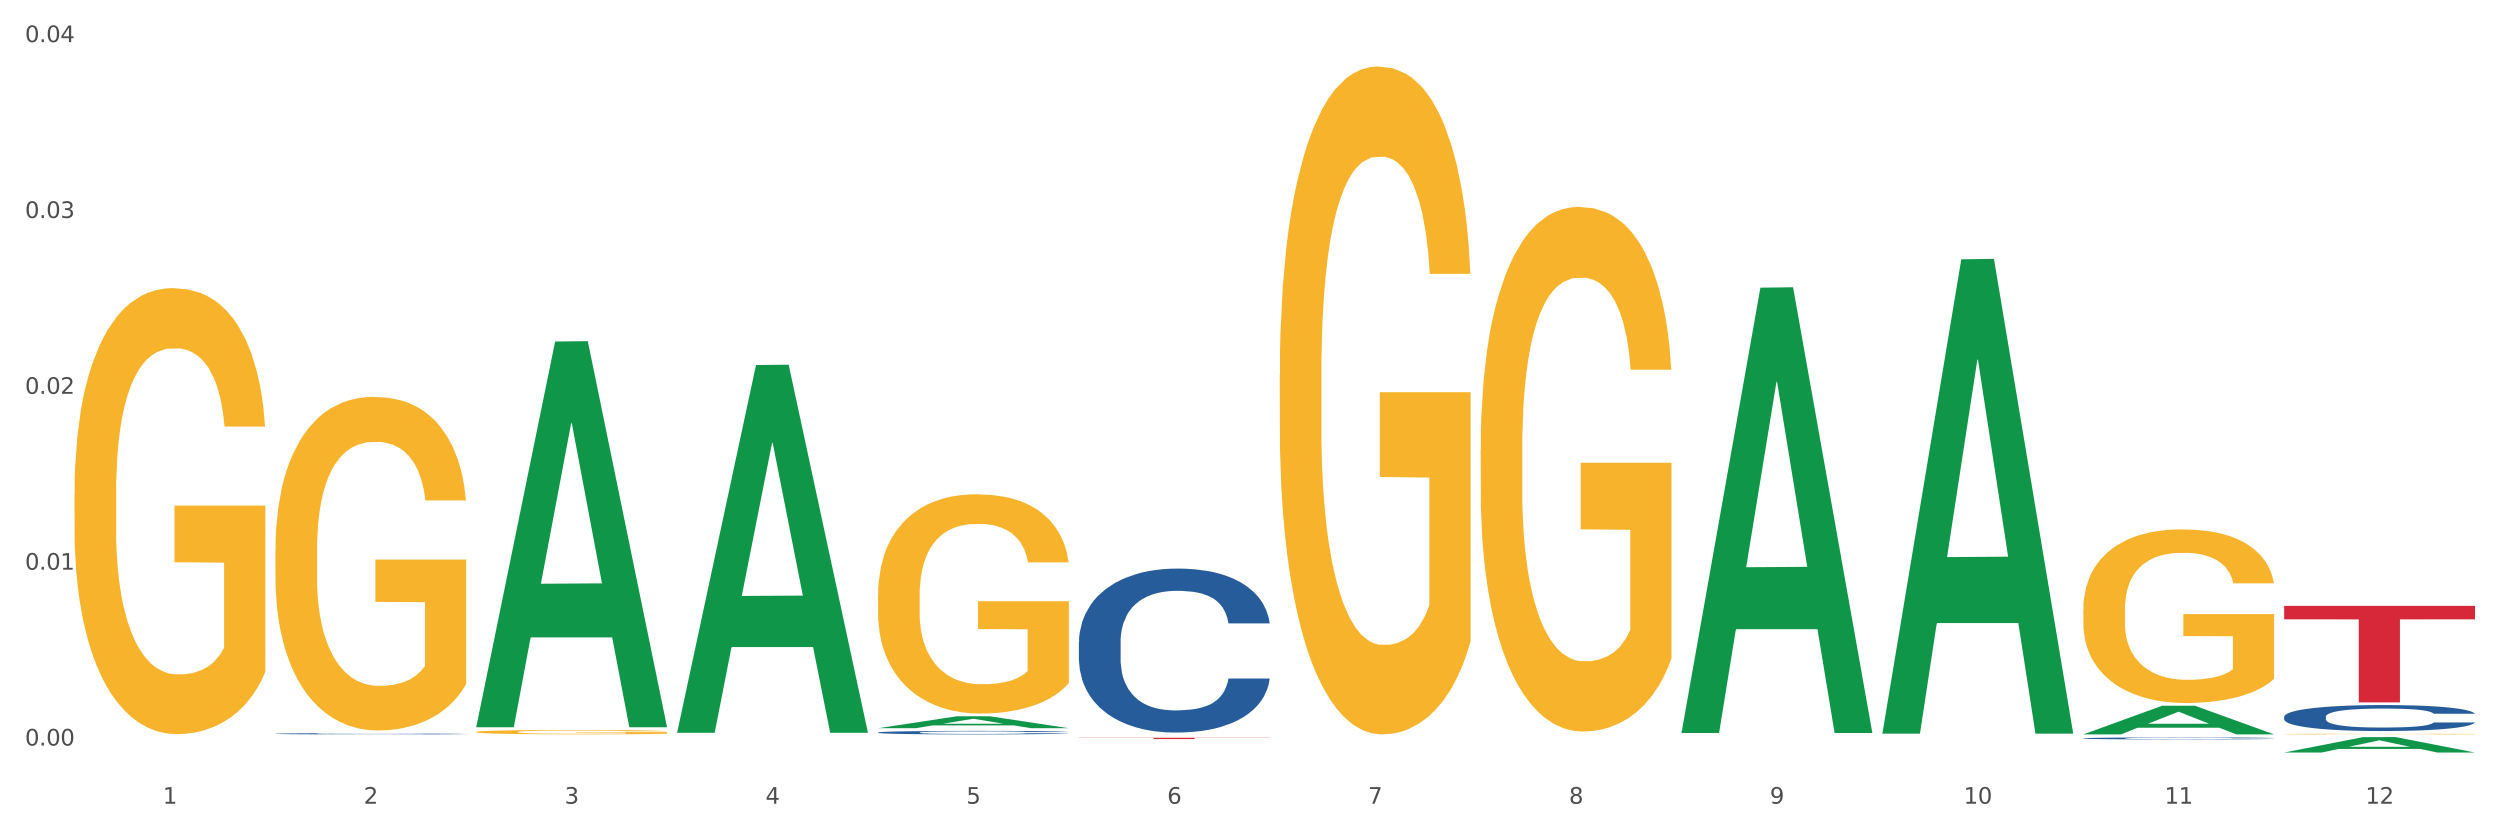 <?xml version="1.0" encoding="utf-8" standalone="no"?>
<!DOCTYPE svg PUBLIC "-//W3C//DTD SVG 1.1//EN"
  "http://www.w3.org/Graphics/SVG/1.1/DTD/svg11.dtd">
<svg xmlns:xlink="http://www.w3.org/1999/xlink" width="1080pt" height="360pt" viewBox="0 0 1080 360" xmlns="http://www.w3.org/2000/svg" version="1.1">
 <rect x="0" y="0" width="1080" height="360" fill="#333333" stroke="none"/>
 <defs>
  <style type="text/css">*{stroke-linejoin: round; stroke-linecap: butt}</style>
 </defs>
 <g id="figure_1">
  <g id="patch_1">
   <path d="M 0 360 
L 1080 360 
L 1080 0 
L 0 0 
z
" style="fill: #ffffff; stroke: #ffffff; stroke-linejoin: miter"/>
  </g>
  <g id="axes_1">
   <g id="matplotlib.axis_1">
    <g id="xtick_1">
     <g id="text_1">
      <!-- 1 -->
      <g style="fill: #4d4d4d" transform="translate(70.342 347.204) scale(0.096 -0.096)">
       <defs>
        <path id="DejaVuSans-31" d="M 794 531 
L 1825 531 
L 1825 4091 
L 703 3866 
L 703 4441 
L 1819 4666 
L 2450 4666 
L 2450 531 
L 3481 531 
L 3481 0 
L 794 0 
L 794 531 
z
" transform="scale(0.016)"/>
       </defs>
       <use xlink:href="#DejaVuSans-31"/>
      </g>
     </g>
    </g>
    <g id="xtick_2">
     <g id="text_2">
      <!-- 2 -->
      <g style="fill: #4d4d4d" transform="translate(157.122 347.204) scale(0.096 -0.096)">
       <defs>
        <path id="DejaVuSans-32" d="M 1228 531 
L 3431 531 
L 3431 0 
L 469 0 
L 469 531 
Q 828 903 1448 1529 
Q 2069 2156 2228 2338 
Q 2531 2678 2651 2914 
Q 2772 3150 2772 3378 
Q 2772 3750 2511 3984 
Q 2250 4219 1831 4219 
Q 1534 4219 1204 4116 
Q 875 4013 500 3803 
L 500 4441 
Q 881 4594 1212 4672 
Q 1544 4750 1819 4750 
Q 2544 4750 2975 4387 
Q 3406 4025 3406 3419 
Q 3406 3131 3298 2873 
Q 3191 2616 2906 2266 
Q 2828 2175 2409 1742 
Q 1991 1309 1228 531 
z
" transform="scale(0.016)"/>
       </defs>
       <use xlink:href="#DejaVuSans-32"/>
      </g>
     </g>
    </g>
    <g id="xtick_3">
     <g id="text_3">
      <!-- 3 -->
      <g style="fill: #4d4d4d" transform="translate(243.902 347.204) scale(0.096 -0.096)">
       <defs>
        <path id="DejaVuSans-33" d="M 2597 2516 
Q 3050 2419 3304 2112 
Q 3559 1806 3559 1356 
Q 3559 666 3084 287 
Q 2609 -91 1734 -91 
Q 1441 -91 1130 -33 
Q 819 25 488 141 
L 488 750 
Q 750 597 1062 519 
Q 1375 441 1716 441 
Q 2309 441 2620 675 
Q 2931 909 2931 1356 
Q 2931 1769 2642 2001 
Q 2353 2234 1838 2234 
L 1294 2234 
L 1294 2753 
L 1863 2753 
Q 2328 2753 2575 2939 
Q 2822 3125 2822 3475 
Q 2822 3834 2567 4026 
Q 2313 4219 1838 4219 
Q 1578 4219 1281 4162 
Q 984 4106 628 3988 
L 628 4550 
Q 988 4650 1302 4700 
Q 1616 4750 1894 4750 
Q 2613 4750 3031 4423 
Q 3450 4097 3450 3541 
Q 3450 3153 3228 2886 
Q 3006 2619 2597 2516 
z
" transform="scale(0.016)"/>
       </defs>
       <use xlink:href="#DejaVuSans-33"/>
      </g>
     </g>
    </g>
    <g id="xtick_4">
     <g id="text_4">
      <!-- 4 -->
      <g style="fill: #4d4d4d" transform="translate(330.683 347.204) scale(0.096 -0.096)">
       <defs>
        <path id="DejaVuSans-34" d="M 2419 4116 
L 825 1625 
L 2419 1625 
L 2419 4116 
z
M 2253 4666 
L 3047 4666 
L 3047 1625 
L 3713 1625 
L 3713 1100 
L 3047 1100 
L 3047 0 
L 2419 0 
L 2419 1100 
L 313 1100 
L 313 1709 
L 2253 4666 
z
" transform="scale(0.016)"/>
       </defs>
       <use xlink:href="#DejaVuSans-34"/>
      </g>
     </g>
    </g>
    <g id="xtick_5">
     <g id="text_5">
      <!-- 5 -->
      <g style="fill: #4d4d4d" transform="translate(417.463 347.204) scale(0.096 -0.096)">
       <defs>
        <path id="DejaVuSans-35" d="M 691 4666 
L 3169 4666 
L 3169 4134 
L 1269 4134 
L 1269 2991 
Q 1406 3038 1543 3061 
Q 1681 3084 1819 3084 
Q 2600 3084 3056 2656 
Q 3513 2228 3513 1497 
Q 3513 744 3044 326 
Q 2575 -91 1722 -91 
Q 1428 -91 1123 -41 
Q 819 9 494 109 
L 494 744 
Q 775 591 1075 516 
Q 1375 441 1709 441 
Q 2250 441 2565 725 
Q 2881 1009 2881 1497 
Q 2881 1984 2565 2268 
Q 2250 2553 1709 2553 
Q 1456 2553 1204 2497 
Q 953 2441 691 2322 
L 691 4666 
z
" transform="scale(0.016)"/>
       </defs>
       <use xlink:href="#DejaVuSans-35"/>
      </g>
     </g>
    </g>
    <g id="xtick_6">
     <g id="text_6">
      <!-- 6 -->
      <g style="fill: #4d4d4d" transform="translate(504.243 347.204) scale(0.096 -0.096)">
       <defs>
        <path id="DejaVuSans-36" d="M 2113 2584 
Q 1688 2584 1439 2293 
Q 1191 2003 1191 1497 
Q 1191 994 1439 701 
Q 1688 409 2113 409 
Q 2538 409 2786 701 
Q 3034 994 3034 1497 
Q 3034 2003 2786 2293 
Q 2538 2584 2113 2584 
z
M 3366 4563 
L 3366 3988 
Q 3128 4100 2886 4159 
Q 2644 4219 2406 4219 
Q 1781 4219 1451 3797 
Q 1122 3375 1075 2522 
Q 1259 2794 1537 2939 
Q 1816 3084 2150 3084 
Q 2853 3084 3261 2657 
Q 3669 2231 3669 1497 
Q 3669 778 3244 343 
Q 2819 -91 2113 -91 
Q 1303 -91 875 529 
Q 447 1150 447 2328 
Q 447 3434 972 4092 
Q 1497 4750 2381 4750 
Q 2619 4750 2861 4703 
Q 3103 4656 3366 4563 
z
" transform="scale(0.016)"/>
       </defs>
       <use xlink:href="#DejaVuSans-36"/>
      </g>
     </g>
    </g>
    <g id="xtick_7">
     <g id="text_7">
      <!-- 7 -->
      <g style="fill: #4d4d4d" transform="translate(591.024 347.204) scale(0.096 -0.096)">
       <defs>
        <path id="DejaVuSans-37" d="M 525 4666 
L 3525 4666 
L 3525 4397 
L 1831 0 
L 1172 0 
L 2766 4134 
L 525 4134 
L 525 4666 
z
" transform="scale(0.016)"/>
       </defs>
       <use xlink:href="#DejaVuSans-37"/>
      </g>
     </g>
    </g>
    <g id="xtick_8">
     <g id="text_8">
      <!-- 8 -->
      <g style="fill: #4d4d4d" transform="translate(677.804 347.204) scale(0.096 -0.096)">
       <defs>
        <path id="DejaVuSans-38" d="M 2034 2216 
Q 1584 2216 1326 1975 
Q 1069 1734 1069 1313 
Q 1069 891 1326 650 
Q 1584 409 2034 409 
Q 2484 409 2743 651 
Q 3003 894 3003 1313 
Q 3003 1734 2745 1975 
Q 2488 2216 2034 2216 
z
M 1403 2484 
Q 997 2584 770 2862 
Q 544 3141 544 3541 
Q 544 4100 942 4425 
Q 1341 4750 2034 4750 
Q 2731 4750 3128 4425 
Q 3525 4100 3525 3541 
Q 3525 3141 3298 2862 
Q 3072 2584 2669 2484 
Q 3125 2378 3379 2068 
Q 3634 1759 3634 1313 
Q 3634 634 3220 271 
Q 2806 -91 2034 -91 
Q 1263 -91 848 271 
Q 434 634 434 1313 
Q 434 1759 690 2068 
Q 947 2378 1403 2484 
z
M 1172 3481 
Q 1172 3119 1398 2916 
Q 1625 2713 2034 2713 
Q 2441 2713 2670 2916 
Q 2900 3119 2900 3481 
Q 2900 3844 2670 4047 
Q 2441 4250 2034 4250 
Q 1625 4250 1398 4047 
Q 1172 3844 1172 3481 
z
" transform="scale(0.016)"/>
       </defs>
       <use xlink:href="#DejaVuSans-38"/>
      </g>
     </g>
    </g>
    <g id="xtick_9">
     <g id="text_9">
      <!-- 9 -->
      <g style="fill: #4d4d4d" transform="translate(764.584 347.204) scale(0.096 -0.096)">
       <defs>
        <path id="DejaVuSans-39" d="M 703 97 
L 703 672 
Q 941 559 1184 500 
Q 1428 441 1663 441 
Q 2288 441 2617 861 
Q 2947 1281 2994 2138 
Q 2813 1869 2534 1725 
Q 2256 1581 1919 1581 
Q 1219 1581 811 2004 
Q 403 2428 403 3163 
Q 403 3881 828 4315 
Q 1253 4750 1959 4750 
Q 2769 4750 3195 4129 
Q 3622 3509 3622 2328 
Q 3622 1225 3098 567 
Q 2575 -91 1691 -91 
Q 1453 -91 1209 -44 
Q 966 3 703 97 
z
M 1959 2075 
Q 2384 2075 2632 2365 
Q 2881 2656 2881 3163 
Q 2881 3666 2632 3958 
Q 2384 4250 1959 4250 
Q 1534 4250 1286 3958 
Q 1038 3666 1038 3163 
Q 1038 2656 1286 2365 
Q 1534 2075 1959 2075 
z
" transform="scale(0.016)"/>
       </defs>
       <use xlink:href="#DejaVuSans-39"/>
      </g>
     </g>
    </g>
    <g id="xtick_10">
     <g id="text_10">
      <!-- 10 -->
      <g style="fill: #4d4d4d" transform="translate(848.311 347.204) scale(0.096 -0.096)">
       <defs>
        <path id="DejaVuSans-30" d="M 2034 4250 
Q 1547 4250 1301 3770 
Q 1056 3291 1056 2328 
Q 1056 1369 1301 889 
Q 1547 409 2034 409 
Q 2525 409 2770 889 
Q 3016 1369 3016 2328 
Q 3016 3291 2770 3770 
Q 2525 4250 2034 4250 
z
M 2034 4750 
Q 2819 4750 3233 4129 
Q 3647 3509 3647 2328 
Q 3647 1150 3233 529 
Q 2819 -91 2034 -91 
Q 1250 -91 836 529 
Q 422 1150 422 2328 
Q 422 3509 836 4129 
Q 1250 4750 2034 4750 
z
" transform="scale(0.016)"/>
       </defs>
       <use xlink:href="#DejaVuSans-31"/>
       <use xlink:href="#DejaVuSans-30" transform="translate(63.623 0)"/>
      </g>
     </g>
    </g>
    <g id="xtick_11">
     <g id="text_11">
      <!-- 11 -->
      <g style="fill: #4d4d4d" transform="translate(935.091 347.204) scale(0.096 -0.096)">
       <use xlink:href="#DejaVuSans-31"/>
       <use xlink:href="#DejaVuSans-31" transform="translate(63.623 0)"/>
      </g>
     </g>
    </g>
    <g id="xtick_12">
     <g id="text_12">
      <!-- 12 -->
      <g style="fill: #4d4d4d" transform="translate(1021.871 347.204) scale(0.096 -0.096)">
       <use xlink:href="#DejaVuSans-31"/>
       <use xlink:href="#DejaVuSans-32" transform="translate(63.623 0)"/>
      </g>
     </g>
    </g>
    <g id="xtick_13"/>
    <g id="xtick_14"/>
    <g id="xtick_15"/>
    <g id="xtick_16"/>
    <g id="xtick_17"/>
    <g id="xtick_18"/>
    <g id="xtick_19"/>
    <g id="xtick_20"/>
    <g id="xtick_21"/>
    <g id="xtick_22"/>
    <g id="xtick_23"/>
   </g>
   <g id="matplotlib.axis_2">
    <g id="ytick_1">
     <g id="text_13">
      <!-- 0.00 -->
      <g style="fill: #4d4d4d" transform="translate(10.8 322.072) scale(0.096 -0.096)">
       <defs>
        <path id="DejaVuSans-2e" d="M 684 794 
L 1344 794 
L 1344 0 
L 684 0 
L 684 794 
z
" transform="scale(0.016)"/>
       </defs>
       <use xlink:href="#DejaVuSans-30"/>
       <use xlink:href="#DejaVuSans-2e" transform="translate(63.623 0)"/>
       <use xlink:href="#DejaVuSans-30" transform="translate(95.41 0)"/>
       <use xlink:href="#DejaVuSans-30" transform="translate(159.033 0)"/>
      </g>
     </g>
    </g>
    <g id="ytick_2">
     <g id="text_14">
      <!-- 0.01 -->
      <g style="fill: #4d4d4d" transform="translate(10.8 246.103) scale(0.096 -0.096)">
       <use xlink:href="#DejaVuSans-30"/>
       <use xlink:href="#DejaVuSans-2e" transform="translate(63.623 0)"/>
       <use xlink:href="#DejaVuSans-30" transform="translate(95.41 0)"/>
       <use xlink:href="#DejaVuSans-31" transform="translate(159.033 0)"/>
      </g>
     </g>
    </g>
    <g id="ytick_3">
     <g id="text_15">
      <!-- 0.02 -->
      <g style="fill: #4d4d4d" transform="translate(10.8 170.134) scale(0.096 -0.096)">
       <use xlink:href="#DejaVuSans-30"/>
       <use xlink:href="#DejaVuSans-2e" transform="translate(63.623 0)"/>
       <use xlink:href="#DejaVuSans-30" transform="translate(95.41 0)"/>
       <use xlink:href="#DejaVuSans-32" transform="translate(159.033 0)"/>
      </g>
     </g>
    </g>
    <g id="ytick_4">
     <g id="text_16">
      <!-- 0.03 -->
      <g style="fill: #4d4d4d" transform="translate(10.8 94.164) scale(0.096 -0.096)">
       <use xlink:href="#DejaVuSans-30"/>
       <use xlink:href="#DejaVuSans-2e" transform="translate(63.623 0)"/>
       <use xlink:href="#DejaVuSans-30" transform="translate(95.41 0)"/>
       <use xlink:href="#DejaVuSans-33" transform="translate(159.033 0)"/>
      </g>
     </g>
    </g>
    <g id="ytick_5">
     <g id="text_17">
      <!-- 0.04 -->
      <g style="fill: #4d4d4d" transform="translate(10.8 18.195) scale(0.096 -0.096)">
       <use xlink:href="#DejaVuSans-30"/>
       <use xlink:href="#DejaVuSans-2e" transform="translate(63.623 0)"/>
       <use xlink:href="#DejaVuSans-30" transform="translate(95.41 0)"/>
       <use xlink:href="#DejaVuSans-34" transform="translate(159.033 0)"/>
      </g>
     </g>
    </g>
    <g id="ytick_6"/>
    <g id="ytick_7"/>
    <g id="ytick_8"/>
    <g id="ytick_9"/>
   </g>
   <g id="PolyCollection_1">
    <path d="M 205.736 313.88 
L 205.821 313.724 
L 239.817 147.538 
L 253.926 147.381 
L 288.177 314.193 
L 271.859 314.193 
L 264.464 275.349 
L 229.363 275.349 
L 229.108 275.975 
L 221.969 314.193 
L 205.736 314.193 
L 205.736 313.88 
L 233.783 252.168 
L 260.045 252.011 
L 247.041 182.937 
L 246.871 182.623 
L 246.701 183.093 
L 233.698 252.011 
L 233.783 252.168 
L 205.736 313.88 
z
" clip-path="url(#p8a8d5341dd)" style="fill: #109648"/>
    <path d="M 205.736 316.221 
L 205.833 316.22 
L 205.833 316.158 
L 206.028 316.105 
L 207.001 315.976 
L 208.461 315.869 
L 209.532 315.813 
L 210.602 315.766 
L 211.868 315.72 
L 213.425 315.672 
L 216.248 315.601 
L 218 315.565 
L 220.141 315.528 
L 224.034 315.473 
L 226.857 315.442 
L 229.777 315.416 
L 234.546 315.385 
L 237.661 315.371 
L 240.97 315.361 
L 244.961 315.354 
L 247.978 315.352 
L 254.597 315.358 
L 260.242 315.373 
L 262.968 315.385 
L 266.472 315.406 
L 268.321 315.419 
L 271.338 315.447 
L 274.453 315.483 
L 276.594 315.514 
L 279.806 315.572 
L 282.24 315.631 
L 284.478 315.703 
L 285.646 315.753 
L 286.522 315.799 
L 287.301 315.852 
L 288.08 315.936 
L 270.56 315.936 
L 269.878 315.876 
L 268.808 315.82 
L 267.25 315.765 
L 265.888 315.73 
L 263.552 315.687 
L 261.41 315.66 
L 259.172 315.639 
L 256.446 315.622 
L 254.305 315.613 
L 251.288 315.607 
L 245.35 315.608 
L 241.36 315.622 
L 238.634 315.639 
L 236.882 315.655 
L 235.325 315.672 
L 233.573 315.696 
L 231.529 315.732 
L 230.069 315.765 
L 228.609 315.806 
L 227.441 315.847 
L 226.37 315.895 
L 225.494 315.947 
L 224.813 316 
L 224.229 316.065 
L 223.742 316.173 
L 223.742 316.409 
L 223.937 316.462 
L 224.424 316.532 
L 225.008 316.586 
L 225.981 316.649 
L 226.857 316.692 
L 228.512 316.754 
L 230.361 316.805 
L 231.821 316.838 
L 233.281 316.865 
L 235.812 316.903 
L 238.634 316.934 
L 241.068 316.953 
L 244.377 316.97 
L 246.616 316.977 
L 248.562 316.981 
L 253.332 316.981 
L 256.738 316.975 
L 260.534 316.963 
L 263.454 316.948 
L 265.888 316.929 
L 268.613 316.898 
L 270.365 316.869 
L 270.365 316.51 
L 248.952 316.508 
L 248.952 316.27 
L 288.177 316.27 
L 288.177 316.97 
L 286.522 317.006 
L 284.673 317.039 
L 282.726 317.068 
L 279.806 317.104 
L 276.302 317.139 
L 273.188 317.163 
L 269.878 317.183 
L 265.985 317.202 
L 260.924 317.219 
L 257.809 317.226 
L 253.916 317.231 
L 249.341 317.233 
L 245.35 317.23 
L 241.457 317.221 
L 237.369 317.206 
L 233.378 317.183 
L 230.361 317.161 
L 227.344 317.133 
L 224.132 317.097 
L 221.601 317.063 
L 219.654 317.032 
L 217.513 316.993 
L 215.177 316.941 
L 213.425 316.895 
L 211.868 316.847 
L 210.213 316.785 
L 209.045 316.732 
L 207.877 316.665 
L 207.196 316.615 
L 206.417 316.537 
L 205.833 316.429 
L 205.736 316.221 
z
" clip-path="url(#p8a8d5341dd)" style="fill: #f7b32b"/>
    <path d="M 379.296 257.31 
L 379.394 257.223 
L 379.394 254.109 
L 379.588 251.428 
L 380.562 244.939 
L 382.022 239.576 
L 383.092 236.721 
L 384.163 234.386 
L 385.428 232.05 
L 386.986 229.628 
L 389.808 226.081 
L 391.56 224.264 
L 393.702 222.361 
L 397.595 219.593 
L 400.418 218.036 
L 403.338 216.738 
L 408.107 215.181 
L 411.222 214.489 
L 414.531 213.97 
L 418.522 213.624 
L 421.539 213.537 
L 428.158 213.797 
L 433.803 214.576 
L 436.528 215.181 
L 440.032 216.219 
L 441.882 216.911 
L 444.899 218.295 
L 448.014 220.112 
L 450.155 221.669 
L 453.367 224.61 
L 455.8 227.552 
L 458.039 231.185 
L 459.207 233.694 
L 460.083 236.029 
L 460.862 238.711 
L 461.64 242.95 
L 444.12 242.95 
L 443.439 239.922 
L 442.368 237.067 
L 440.811 234.299 
L 439.448 232.569 
L 437.112 230.406 
L 434.971 229.022 
L 432.732 227.984 
L 430.007 227.119 
L 427.866 226.687 
L 424.848 226.34 
L 418.911 226.427 
L 414.92 227.119 
L 412.195 227.984 
L 410.443 228.763 
L 408.886 229.628 
L 407.134 230.839 
L 405.09 232.656 
L 403.63 234.299 
L 402.17 236.375 
L 401.002 238.451 
L 399.931 240.874 
L 399.055 243.469 
L 398.374 246.151 
L 397.79 249.438 
L 397.303 254.888 
L 397.303 266.739 
L 397.498 269.421 
L 397.984 272.968 
L 398.568 275.649 
L 399.542 278.85 
L 400.418 281.013 
L 402.072 284.127 
L 403.922 286.722 
L 405.382 288.366 
L 406.842 289.75 
L 409.372 291.653 
L 412.195 293.21 
L 414.628 294.162 
L 417.938 295.027 
L 420.176 295.373 
L 422.123 295.546 
L 426.892 295.546 
L 430.299 295.287 
L 434.095 294.681 
L 437.015 293.902 
L 439.448 292.951 
L 442.174 291.394 
L 443.926 289.923 
L 443.926 271.843 
L 422.512 271.757 
L 422.512 259.732 
L 461.738 259.732 
L 461.738 295.027 
L 460.083 296.844 
L 458.234 298.487 
L 456.287 299.958 
L 453.367 301.775 
L 449.863 303.505 
L 446.748 304.716 
L 443.439 305.754 
L 439.546 306.705 
L 434.484 307.571 
L 431.37 307.917 
L 427.476 308.176 
L 422.902 308.263 
L 418.911 308.09 
L 415.018 307.657 
L 410.93 306.879 
L 406.939 305.754 
L 403.922 304.629 
L 400.904 303.245 
L 397.692 301.429 
L 395.162 299.698 
L 393.215 298.141 
L 391.074 296.152 
L 388.738 293.556 
L 386.986 291.221 
L 385.428 288.799 
L 383.774 285.684 
L 382.606 283.003 
L 381.438 279.629 
L 380.756 277.12 
L 379.978 273.227 
L 379.394 267.777 
L 379.296 257.31 
z
" clip-path="url(#p8a8d5341dd)" style="fill: #f7b32b"/>
    <path d="M 552.857 162.045 
L 552.954 161.782 
L 552.954 152.294 
L 553.149 144.125 
L 554.122 124.36 
L 555.582 108.021 
L 556.653 99.324 
L 557.724 92.209 
L 558.989 85.093 
L 560.546 77.715 
L 563.369 66.91 
L 565.121 61.375 
L 567.262 55.578 
L 571.156 47.145 
L 573.978 42.401 
L 576.898 38.448 
L 581.668 33.704 
L 584.782 31.596 
L 588.092 30.015 
L 592.082 28.961 
L 595.1 28.697 
L 601.718 29.488 
L 607.364 31.86 
L 610.089 33.704 
L 613.593 36.867 
L 615.442 38.975 
L 618.46 43.192 
L 621.574 48.726 
L 623.716 53.469 
L 626.928 62.43 
L 629.361 71.39 
L 631.6 82.458 
L 632.768 90.101 
L 633.644 97.216 
L 634.422 105.386 
L 635.201 118.299 
L 617.681 118.299 
L 617 109.075 
L 615.929 100.378 
L 614.372 91.945 
L 613.009 86.675 
L 610.673 80.086 
L 608.532 75.87 
L 606.293 72.707 
L 603.568 70.072 
L 601.426 68.754 
L 598.409 67.7 
L 592.472 67.964 
L 588.481 70.072 
L 585.756 72.707 
L 584.004 75.079 
L 582.446 77.715 
L 580.694 81.404 
L 578.65 86.938 
L 577.19 91.945 
L 575.73 98.27 
L 574.562 104.595 
L 573.492 111.974 
L 572.616 119.88 
L 571.934 128.049 
L 571.35 138.064 
L 570.864 154.666 
L 570.864 190.77 
L 571.058 198.94 
L 571.545 209.745 
L 572.129 217.914 
L 573.102 227.665 
L 573.978 234.253 
L 575.633 243.741 
L 577.482 251.646 
L 578.942 256.654 
L 580.402 260.87 
L 582.933 266.668 
L 585.756 271.411 
L 588.189 274.31 
L 591.498 276.946 
L 593.737 278 
L 595.684 278.527 
L 600.453 278.527 
L 603.86 277.736 
L 607.656 275.892 
L 610.576 273.52 
L 613.009 270.621 
L 615.734 265.877 
L 617.486 261.397 
L 617.486 206.319 
L 596.073 206.055 
L 596.073 169.424 
L 635.298 169.424 
L 635.298 276.946 
L 633.644 282.48 
L 631.794 287.487 
L 629.848 291.967 
L 626.928 297.501 
L 623.424 302.772 
L 620.309 306.461 
L 617 309.624 
L 613.106 312.523 
L 608.045 315.158 
L 604.93 316.212 
L 601.037 317.003 
L 596.462 317.266 
L 592.472 316.739 
L 588.578 315.422 
L 584.49 313.05 
L 580.5 309.624 
L 577.482 306.198 
L 574.465 301.981 
L 571.253 296.447 
L 568.722 291.176 
L 566.776 286.433 
L 564.634 280.372 
L 562.298 272.466 
L 560.546 265.35 
L 558.989 257.971 
L 557.334 248.484 
L 556.166 240.315 
L 554.998 230.037 
L 554.317 222.394 
L 553.538 210.535 
L 552.954 193.933 
L 552.857 162.045 
z
" clip-path="url(#p8a8d5341dd)" style="fill: #f7b32b"/>
    <path d="M 639.637 194.101 
L 639.735 193.894 
L 639.735 186.442 
L 639.929 180.025 
L 640.903 164.499 
L 642.363 151.665 
L 643.433 144.834 
L 644.504 139.245 
L 645.769 133.655 
L 647.327 127.859 
L 650.149 119.372 
L 651.901 115.025 
L 654.043 110.471 
L 657.936 103.847 
L 660.759 100.121 
L 663.679 97.016 
L 668.448 93.289 
L 671.563 91.633 
L 674.872 90.391 
L 678.863 89.563 
L 681.88 89.356 
L 688.499 89.977 
L 694.144 91.84 
L 696.869 93.289 
L 700.373 95.773 
L 702.223 97.43 
L 705.24 100.742 
L 708.355 105.089 
L 710.496 108.815 
L 713.708 115.853 
L 716.141 122.891 
L 718.38 131.585 
L 719.548 137.589 
L 720.424 143.178 
L 721.203 149.595 
L 721.981 159.738 
L 704.461 159.738 
L 703.78 152.493 
L 702.709 145.662 
L 701.152 139.038 
L 699.789 134.897 
L 697.453 129.722 
L 695.312 126.41 
L 693.073 123.926 
L 690.348 121.856 
L 688.207 120.821 
L 685.189 119.993 
L 679.252 120.2 
L 675.261 121.856 
L 672.536 123.926 
L 670.784 125.789 
L 669.227 127.859 
L 667.475 130.757 
L 665.431 135.104 
L 663.971 139.038 
L 662.511 144.006 
L 661.343 148.974 
L 660.272 154.77 
L 659.396 160.98 
L 658.715 167.397 
L 658.131 175.263 
L 657.644 188.305 
L 657.644 216.665 
L 657.839 223.082 
L 658.325 231.569 
L 658.909 237.986 
L 659.883 245.645 
L 660.759 250.82 
L 662.413 258.273 
L 664.263 264.483 
L 665.723 268.416 
L 667.183 271.728 
L 669.713 276.282 
L 672.536 280.008 
L 674.969 282.285 
L 678.279 284.355 
L 680.517 285.183 
L 682.464 285.597 
L 687.233 285.597 
L 690.64 284.976 
L 694.436 283.527 
L 697.356 281.664 
L 699.789 279.387 
L 702.515 275.661 
L 704.267 272.142 
L 704.267 228.878 
L 682.853 228.671 
L 682.853 199.897 
L 722.079 199.897 
L 722.079 284.355 
L 720.424 288.702 
L 718.575 292.635 
L 716.628 296.155 
L 713.708 300.502 
L 710.204 304.642 
L 707.089 307.54 
L 703.78 310.024 
L 699.887 312.301 
L 694.825 314.371 
L 691.711 315.199 
L 687.817 315.82 
L 683.243 316.027 
L 679.252 315.613 
L 675.359 314.578 
L 671.271 312.715 
L 667.28 310.024 
L 664.263 307.333 
L 661.245 304.021 
L 658.033 299.674 
L 655.503 295.534 
L 653.556 291.807 
L 651.415 287.046 
L 649.079 280.836 
L 647.327 275.247 
L 645.769 269.451 
L 644.115 261.999 
L 642.947 255.582 
L 641.779 247.508 
L 641.097 241.505 
L 640.319 232.19 
L 639.735 219.149 
L 639.637 194.101 
z
" clip-path="url(#p8a8d5341dd)" style="fill: #f7b32b"/>
    <path d="M 899.978 263.359 
L 900.076 263.291 
L 900.076 260.825 
L 900.27 258.701 
L 901.244 253.564 
L 902.704 249.317 
L 903.774 247.057 
L 904.845 245.207 
L 906.11 243.358 
L 907.668 241.44 
L 910.49 238.631 
L 912.242 237.193 
L 914.384 235.686 
L 918.277 233.494 
L 921.1 232.261 
L 924.02 231.233 
L 928.789 230 
L 931.904 229.452 
L 935.213 229.041 
L 939.204 228.767 
L 942.221 228.699 
L 948.84 228.904 
L 954.485 229.521 
L 957.21 230 
L 960.714 230.822 
L 962.564 231.37 
L 965.581 232.466 
L 968.696 233.905 
L 970.837 235.138 
L 974.049 237.467 
L 976.482 239.796 
L 978.721 242.673 
L 979.889 244.659 
L 980.765 246.509 
L 981.544 248.632 
L 982.322 251.988 
L 964.802 251.988 
L 964.121 249.591 
L 963.05 247.331 
L 961.493 245.139 
L 960.13 243.769 
L 957.794 242.056 
L 955.653 240.96 
L 953.414 240.138 
L 950.689 239.453 
L 948.548 239.111 
L 945.53 238.837 
L 939.593 238.905 
L 935.602 239.453 
L 932.877 240.138 
L 931.125 240.755 
L 929.568 241.44 
L 927.816 242.399 
L 925.772 243.837 
L 924.312 245.139 
L 922.852 246.783 
L 921.684 248.426 
L 920.613 250.344 
L 919.737 252.399 
L 919.056 254.523 
L 918.472 257.126 
L 917.985 261.441 
L 917.985 270.825 
L 918.18 272.949 
L 918.666 275.757 
L 919.25 277.881 
L 920.224 280.415 
L 921.1 282.128 
L 922.754 284.594 
L 924.604 286.648 
L 926.064 287.95 
L 927.524 289.046 
L 930.054 290.553 
L 932.877 291.786 
L 935.31 292.539 
L 938.62 293.224 
L 940.858 293.498 
L 942.805 293.635 
L 947.574 293.635 
L 950.981 293.43 
L 954.777 292.95 
L 957.697 292.334 
L 960.13 291.58 
L 962.856 290.347 
L 964.608 289.183 
L 964.608 274.867 
L 943.194 274.798 
L 943.194 265.277 
L 982.42 265.277 
L 982.42 293.224 
L 980.765 294.663 
L 978.916 295.964 
L 976.969 297.129 
L 974.049 298.567 
L 970.545 299.937 
L 967.43 300.896 
L 964.121 301.718 
L 960.228 302.472 
L 955.166 303.157 
L 952.052 303.431 
L 948.158 303.636 
L 943.584 303.705 
L 939.593 303.568 
L 935.7 303.225 
L 931.612 302.609 
L 927.621 301.718 
L 924.604 300.828 
L 921.586 299.732 
L 918.374 298.293 
L 915.844 296.923 
L 913.897 295.69 
L 911.756 294.115 
L 909.42 292.06 
L 907.668 290.21 
L 906.11 288.292 
L 904.456 285.826 
L 903.288 283.703 
L 902.12 281.032 
L 901.438 279.045 
L 900.66 275.963 
L 900.076 271.647 
L 899.978 263.359 
z
" clip-path="url(#p8a8d5341dd)" style="fill: #f7b32b"/>
    <path d="M 986.759 317.106 
L 986.856 317.105 
L 986.856 317.096 
L 987.051 317.087 
L 988.024 317.067 
L 989.484 317.05 
L 990.555 317.041 
L 991.625 317.033 
L 992.891 317.026 
L 994.448 317.018 
L 997.271 317.007 
L 999.023 317.001 
L 1001.164 316.995 
L 1005.057 316.987 
L 1007.88 316.982 
L 1010.8 316.978 
L 1015.569 316.973 
L 1018.684 316.971 
L 1021.993 316.969 
L 1025.984 316.968 
L 1029.001 316.968 
L 1035.62 316.968 
L 1041.265 316.971 
L 1043.991 316.973 
L 1047.495 316.976 
L 1049.344 316.978 
L 1052.361 316.983 
L 1055.476 316.988 
L 1057.617 316.993 
L 1060.829 317.003 
L 1063.263 317.012 
L 1065.501 317.023 
L 1066.669 317.031 
L 1067.545 317.039 
L 1068.324 317.047 
L 1069.103 317.06 
L 1051.583 317.06 
L 1050.901 317.051 
L 1049.831 317.042 
L 1048.273 317.033 
L 1046.911 317.028 
L 1044.575 317.021 
L 1042.433 317.016 
L 1040.195 317.013 
L 1037.469 317.01 
L 1035.328 317.009 
L 1032.311 317.008 
L 1026.373 317.008 
L 1022.383 317.01 
L 1019.657 317.013 
L 1017.905 317.016 
L 1016.348 317.018 
L 1014.596 317.022 
L 1012.552 317.028 
L 1011.092 317.033 
L 1009.632 317.04 
L 1008.464 317.046 
L 1007.393 317.054 
L 1006.517 317.062 
L 1005.836 317.07 
L 1005.252 317.081 
L 1004.765 317.098 
L 1004.765 317.135 
L 1004.96 317.144 
L 1005.447 317.155 
L 1006.031 317.163 
L 1007.004 317.174 
L 1007.88 317.18 
L 1009.535 317.19 
L 1011.384 317.198 
L 1012.844 317.204 
L 1014.304 317.208 
L 1016.835 317.214 
L 1019.657 317.219 
L 1022.091 317.222 
L 1025.4 317.225 
L 1027.639 317.226 
L 1029.585 317.226 
L 1034.355 317.226 
L 1037.761 317.225 
L 1041.557 317.223 
L 1044.477 317.221 
L 1046.911 317.218 
L 1049.636 317.213 
L 1051.388 317.208 
L 1051.388 317.151 
L 1029.975 317.151 
L 1029.975 317.113 
L 1069.2 317.113 
L 1069.2 317.225 
L 1067.545 317.23 
L 1065.696 317.235 
L 1063.749 317.24 
L 1060.829 317.246 
L 1057.325 317.251 
L 1054.211 317.255 
L 1050.901 317.258 
L 1047.008 317.261 
L 1041.947 317.264 
L 1038.832 317.265 
L 1034.939 317.266 
L 1030.364 317.266 
L 1026.373 317.266 
L 1022.48 317.264 
L 1018.392 317.262 
L 1014.401 317.258 
L 1011.384 317.255 
L 1008.367 317.25 
L 1005.155 317.245 
L 1002.624 317.239 
L 1000.677 317.234 
L 998.536 317.228 
L 996.2 317.22 
L 994.448 317.213 
L 992.891 317.205 
L 991.236 317.195 
L 990.068 317.187 
L 988.9 317.176 
L 988.219 317.168 
L 987.44 317.156 
L 986.856 317.139 
L 986.759 317.106 
z
" clip-path="url(#p8a8d5341dd)" style="fill: #f7b32b"/>
    <path d="M 986.759 309.629 
L 986.856 309.618 
L 986.856 309.331 
L 987.148 308.942 
L 988.22 308.225 
L 989.585 307.681 
L 991.923 307.046 
L 993.19 306.779 
L 994.847 306.482 
L 998.258 306.001 
L 1002.156 305.591 
L 1004.884 305.365 
L 1006.93 305.222 
L 1011.511 304.965 
L 1014.142 304.853 
L 1016.87 304.76 
L 1019.209 304.699 
L 1023.107 304.627 
L 1026.225 304.596 
L 1029.831 304.586 
L 1032.852 304.596 
L 1036.847 304.637 
L 1042.694 304.76 
L 1044.935 304.832 
L 1047.956 304.955 
L 1051.075 305.119 
L 1053.608 305.283 
L 1056.532 305.519 
L 1059.553 305.826 
L 1062.476 306.216 
L 1064.522 306.574 
L 1066.179 306.954 
L 1067.641 307.415 
L 1068.713 307.917 
L 1069.2 308.337 
L 1051.367 308.337 
L 1050.88 307.958 
L 1049.905 307.548 
L 1048.931 307.271 
L 1047.859 307.046 
L 1046.202 306.79 
L 1044.74 306.626 
L 1042.304 306.431 
L 1040.063 306.308 
L 1038.211 306.236 
L 1035.97 306.175 
L 1031.195 306.113 
L 1027.784 306.113 
L 1025.641 306.134 
L 1023.009 306.185 
L 1020.768 306.257 
L 1018.137 306.38 
L 1016.091 306.513 
L 1014.044 306.687 
L 1012.875 306.81 
L 1011.121 307.036 
L 1009.951 307.22 
L 1008.392 307.538 
L 1007.515 307.763 
L 1005.956 308.348 
L 1005.274 308.778 
L 1004.982 309.075 
L 1004.787 309.403 
L 1004.787 311.002 
L 1005.371 311.719 
L 1005.859 312.027 
L 1006.638 312.375 
L 1008.1 312.826 
L 1010.244 313.267 
L 1012.485 313.585 
L 1014.337 313.779 
L 1016.091 313.923 
L 1017.845 314.036 
L 1019.989 314.138 
L 1021.743 314.2 
L 1024.374 314.261 
L 1027.492 314.292 
L 1029.928 314.292 
L 1034.898 314.241 
L 1037.139 314.189 
L 1039.283 314.118 
L 1041.622 314.005 
L 1043.474 313.882 
L 1044.546 313.79 
L 1046.3 313.595 
L 1047.664 313.39 
L 1048.833 313.154 
L 1049.613 312.949 
L 1050.49 312.642 
L 1051.172 312.293 
L 1051.367 312.109 
L 1069.2 312.109 
L 1068.81 312.478 
L 1068.128 312.837 
L 1066.764 313.318 
L 1065.692 313.595 
L 1064.035 313.933 
L 1062.281 314.22 
L 1059.845 314.538 
L 1057.604 314.774 
L 1055.265 314.979 
L 1052.731 315.163 
L 1048.151 315.419 
L 1046.495 315.491 
L 1042.986 315.614 
L 1040.258 315.686 
L 1036.262 315.757 
L 1032.17 315.798 
L 1027.882 315.809 
L 1024.081 315.788 
L 1019.891 315.727 
L 1017.26 315.665 
L 1014.337 315.573 
L 1010.926 315.429 
L 1007.71 315.255 
L 1004.689 315.05 
L 1001.863 314.815 
L 999.232 314.548 
L 995.821 314.107 
L 993.288 313.677 
L 991.436 313.277 
L 990.169 312.939 
L 988.903 312.509 
L 988.22 312.211 
L 987.148 311.494 
L 986.759 310.828 
L 986.759 309.629 
z
" clip-path="url(#p8a8d5341dd)" style="fill: #255c99"/>
    <path d="M 899.978 318.96 
L 900.076 318.959 
L 900.076 318.937 
L 900.368 318.907 
L 901.44 318.851 
L 902.804 318.809 
L 905.143 318.759 
L 906.41 318.738 
L 908.067 318.715 
L 911.477 318.678 
L 915.375 318.646 
L 918.104 318.628 
L 920.15 318.617 
L 924.73 318.597 
L 927.361 318.588 
L 930.09 318.581 
L 932.429 318.576 
L 936.327 318.571 
L 939.445 318.568 
L 943.051 318.567 
L 946.071 318.568 
L 950.067 318.571 
L 955.914 318.581 
L 958.155 318.587 
L 961.176 318.596 
L 964.294 318.609 
L 966.828 318.622 
L 969.751 318.64 
L 972.772 318.664 
L 975.696 318.694 
L 977.742 318.722 
L 979.399 318.752 
L 980.86 318.788 
L 981.932 318.827 
L 982.42 318.86 
L 964.587 318.86 
L 964.099 318.83 
L 963.125 318.798 
L 962.15 318.777 
L 961.078 318.759 
L 959.422 318.739 
L 957.96 318.726 
L 955.524 318.711 
L 953.283 318.702 
L 951.431 318.696 
L 949.19 318.691 
L 944.415 318.686 
L 941.004 318.686 
L 938.86 318.688 
L 936.229 318.692 
L 933.988 318.698 
L 931.357 318.707 
L 929.31 318.718 
L 927.264 318.731 
L 926.095 318.741 
L 924.34 318.758 
L 923.171 318.773 
L 921.612 318.797 
L 920.735 318.815 
L 919.176 318.86 
L 918.494 318.894 
L 918.201 318.917 
L 918.006 318.943 
L 918.006 319.067 
L 918.591 319.123 
L 919.078 319.147 
L 919.858 319.174 
L 921.32 319.209 
L 923.463 319.244 
L 925.705 319.268 
L 927.556 319.284 
L 929.31 319.295 
L 931.064 319.303 
L 933.208 319.311 
L 934.962 319.316 
L 937.593 319.321 
L 940.712 319.323 
L 943.148 319.323 
L 948.118 319.319 
L 950.359 319.315 
L 952.503 319.31 
L 954.842 319.301 
L 956.693 319.292 
L 957.765 319.284 
L 959.519 319.269 
L 960.884 319.253 
L 962.053 319.235 
L 962.833 319.219 
L 963.71 319.195 
L 964.392 319.168 
L 964.587 319.153 
L 982.42 319.153 
L 982.03 319.182 
L 981.348 319.21 
L 979.983 319.248 
L 978.912 319.269 
L 977.255 319.296 
L 975.501 319.318 
L 973.065 319.343 
L 970.823 319.361 
L 968.485 319.377 
L 965.951 319.391 
L 961.371 319.411 
L 959.714 319.417 
L 956.206 319.426 
L 953.477 319.432 
L 949.482 319.438 
L 945.389 319.441 
L 941.102 319.442 
L 937.301 319.44 
L 933.111 319.435 
L 930.48 319.43 
L 927.556 319.423 
L 924.146 319.412 
L 920.93 319.398 
L 917.909 319.383 
L 915.083 319.364 
L 912.452 319.343 
L 909.041 319.309 
L 906.507 319.276 
L 904.656 319.244 
L 903.389 319.218 
L 902.122 319.185 
L 901.44 319.161 
L 900.368 319.106 
L 899.978 319.054 
L 899.978 318.96 
z
" clip-path="url(#p8a8d5341dd)" style="fill: #255c99"/>
    <path d="M 466.077 277.454 
L 466.174 277.389 
L 466.174 275.578 
L 466.466 273.119 
L 467.538 268.59 
L 468.903 265.16 
L 471.241 261.149 
L 472.508 259.466 
L 474.165 257.59 
L 477.576 254.549 
L 481.474 251.961 
L 484.202 250.537 
L 486.248 249.632 
L 490.829 248.014 
L 493.46 247.302 
L 496.188 246.72 
L 498.527 246.332 
L 502.425 245.879 
L 505.543 245.685 
L 509.149 245.62 
L 512.17 245.685 
L 516.165 245.944 
L 522.012 246.72 
L 524.253 247.173 
L 527.274 247.949 
L 530.393 248.985 
L 532.926 250.02 
L 535.85 251.508 
L 538.871 253.449 
L 541.794 255.908 
L 543.84 258.172 
L 545.497 260.566 
L 546.959 263.478 
L 548.031 266.649 
L 548.518 269.301 
L 530.685 269.301 
L 530.198 266.907 
L 529.223 264.319 
L 528.249 262.572 
L 527.177 261.149 
L 525.52 259.531 
L 524.058 258.496 
L 521.622 257.267 
L 519.381 256.49 
L 517.529 256.037 
L 515.288 255.649 
L 510.513 255.261 
L 507.102 255.261 
L 504.959 255.39 
L 502.327 255.714 
L 500.086 256.167 
L 497.455 256.943 
L 495.409 257.784 
L 493.362 258.884 
L 492.193 259.661 
L 490.439 261.084 
L 489.269 262.249 
L 487.71 264.255 
L 486.833 265.678 
L 485.274 269.366 
L 484.592 272.084 
L 484.3 273.96 
L 484.105 276.03 
L 484.105 286.124 
L 484.689 290.653 
L 485.177 292.594 
L 485.956 294.794 
L 487.418 297.641 
L 489.562 300.424 
L 491.803 302.429 
L 493.655 303.659 
L 495.409 304.565 
L 497.163 305.276 
L 499.307 305.923 
L 501.061 306.312 
L 503.692 306.7 
L 506.81 306.894 
L 509.246 306.894 
L 514.216 306.57 
L 516.457 306.247 
L 518.601 305.794 
L 520.94 305.082 
L 522.792 304.306 
L 523.864 303.723 
L 525.618 302.494 
L 526.982 301.2 
L 528.151 299.712 
L 528.931 298.418 
L 529.808 296.477 
L 530.49 294.277 
L 530.685 293.112 
L 548.518 293.112 
L 548.128 295.441 
L 547.446 297.706 
L 546.082 300.747 
L 545.01 302.494 
L 543.353 304.629 
L 541.599 306.441 
L 539.163 308.447 
L 536.922 309.935 
L 534.583 311.229 
L 532.049 312.394 
L 527.469 314.011 
L 525.813 314.464 
L 522.304 315.241 
L 519.576 315.694 
L 515.58 316.146 
L 511.488 316.405 
L 507.2 316.47 
L 503.399 316.341 
L 499.209 315.952 
L 496.578 315.564 
L 493.655 314.982 
L 490.244 314.076 
L 487.028 312.976 
L 484.007 311.682 
L 481.181 310.194 
L 478.55 308.511 
L 475.139 305.729 
L 472.606 303.012 
L 470.754 300.488 
L 469.487 298.353 
L 468.221 295.636 
L 467.538 293.759 
L 466.466 289.23 
L 466.077 285.024 
L 466.077 277.454 
z
" clip-path="url(#p8a8d5341dd)" style="fill: #255c99"/>
    <path d="M 379.296 316.429 
L 379.394 316.428 
L 379.394 316.389 
L 379.686 316.336 
L 380.758 316.239 
L 382.122 316.165 
L 384.461 316.079 
L 385.728 316.043 
L 387.385 316.003 
L 390.795 315.938 
L 394.693 315.882 
L 397.422 315.852 
L 399.468 315.832 
L 404.048 315.798 
L 406.679 315.782 
L 409.408 315.77 
L 411.747 315.761 
L 415.645 315.752 
L 418.763 315.748 
L 422.369 315.746 
L 425.389 315.748 
L 429.385 315.753 
L 435.232 315.77 
L 437.473 315.779 
L 440.494 315.796 
L 443.612 315.818 
L 446.146 315.841 
L 449.069 315.873 
L 452.09 315.914 
L 455.014 315.967 
L 457.06 316.015 
L 458.717 316.067 
L 460.178 316.129 
L 461.25 316.197 
L 461.738 316.254 
L 443.905 316.254 
L 443.417 316.203 
L 442.443 316.147 
L 441.468 316.11 
L 440.396 316.079 
L 438.74 316.045 
L 437.278 316.022 
L 434.842 315.996 
L 432.601 315.979 
L 430.749 315.97 
L 428.508 315.961 
L 423.733 315.953 
L 420.322 315.953 
L 418.178 315.956 
L 415.547 315.963 
L 413.306 315.972 
L 410.675 315.989 
L 408.628 316.007 
L 406.582 316.031 
L 405.413 316.047 
L 403.658 316.078 
L 402.489 316.103 
L 400.93 316.146 
L 400.053 316.177 
L 398.494 316.256 
L 397.812 316.314 
L 397.519 316.354 
L 397.324 316.399 
L 397.324 316.615 
L 397.909 316.712 
L 398.396 316.754 
L 399.176 316.801 
L 400.638 316.862 
L 402.781 316.922 
L 405.023 316.965 
L 406.874 316.991 
L 408.628 317.011 
L 410.382 317.026 
L 412.526 317.04 
L 414.28 317.048 
L 416.911 317.057 
L 420.03 317.061 
L 422.466 317.061 
L 427.436 317.054 
L 429.677 317.047 
L 431.821 317.037 
L 434.16 317.022 
L 436.011 317.005 
L 437.083 316.993 
L 438.837 316.966 
L 440.202 316.939 
L 441.371 316.907 
L 442.151 316.879 
L 443.028 316.837 
L 443.71 316.79 
L 443.905 316.765 
L 461.738 316.765 
L 461.348 316.815 
L 460.666 316.864 
L 459.301 316.929 
L 458.23 316.966 
L 456.573 317.012 
L 454.819 317.051 
L 452.383 317.094 
L 450.141 317.126 
L 447.803 317.154 
L 445.269 317.179 
L 440.689 317.214 
L 439.032 317.223 
L 435.524 317.24 
L 432.795 317.25 
L 428.8 317.259 
L 424.707 317.265 
L 420.42 317.266 
L 416.619 317.264 
L 412.429 317.255 
L 409.798 317.247 
L 406.874 317.234 
L 403.464 317.215 
L 400.248 317.191 
L 397.227 317.164 
L 394.401 317.132 
L 391.77 317.096 
L 388.359 317.036 
L 385.825 316.978 
L 383.974 316.923 
L 382.707 316.878 
L 381.44 316.819 
L 380.758 316.779 
L 379.686 316.682 
L 379.296 316.592 
L 379.296 316.429 
z
" clip-path="url(#p8a8d5341dd)" style="fill: #255c99"/>
    <path d="M 118.955 316.973 
L 119.053 316.972 
L 119.053 316.958 
L 119.345 316.94 
L 120.417 316.906 
L 121.781 316.88 
L 124.12 316.85 
L 125.387 316.837 
L 127.044 316.823 
L 130.454 316.8 
L 134.352 316.781 
L 137.081 316.77 
L 139.127 316.763 
L 143.707 316.751 
L 146.338 316.746 
L 149.067 316.741 
L 151.406 316.738 
L 155.304 316.735 
L 158.422 316.733 
L 162.028 316.733 
L 165.048 316.733 
L 169.044 316.735 
L 174.891 316.741 
L 177.132 316.745 
L 180.153 316.75 
L 183.271 316.758 
L 185.805 316.766 
L 188.728 316.777 
L 191.749 316.792 
L 194.673 316.81 
L 196.719 316.827 
L 198.376 316.845 
L 199.837 316.867 
L 200.909 316.891 
L 201.397 316.911 
L 183.564 316.911 
L 183.076 316.893 
L 182.102 316.874 
L 181.127 316.86 
L 180.055 316.85 
L 178.399 316.838 
L 176.937 316.83 
L 174.501 316.821 
L 172.26 316.815 
L 170.408 316.811 
L 168.167 316.808 
L 163.392 316.805 
L 159.981 316.805 
L 157.837 316.806 
L 155.206 316.809 
L 152.965 316.812 
L 150.334 316.818 
L 148.287 316.824 
L 146.241 316.833 
L 145.071 316.839 
L 143.317 316.849 
L 142.148 316.858 
L 140.589 316.873 
L 139.712 316.884 
L 138.153 316.912 
L 137.471 316.932 
L 137.178 316.946 
L 136.983 316.962 
L 136.983 317.038 
L 137.568 317.072 
L 138.055 317.087 
L 138.835 317.103 
L 140.297 317.125 
L 142.44 317.145 
L 144.682 317.161 
L 146.533 317.17 
L 148.287 317.177 
L 150.041 317.182 
L 152.185 317.187 
L 153.939 317.19 
L 156.57 317.193 
L 159.689 317.194 
L 162.125 317.194 
L 167.095 317.192 
L 169.336 317.189 
L 171.48 317.186 
L 173.819 317.181 
L 175.67 317.175 
L 176.742 317.17 
L 178.496 317.161 
L 179.861 317.151 
L 181.03 317.14 
L 181.81 317.13 
L 182.687 317.116 
L 183.369 317.099 
L 183.564 317.09 
L 201.397 317.09 
L 201.007 317.108 
L 200.325 317.125 
L 198.96 317.148 
L 197.889 317.161 
L 196.232 317.177 
L 194.478 317.191 
L 192.042 317.206 
L 189.8 317.217 
L 187.462 317.227 
L 184.928 317.236 
L 180.348 317.248 
L 178.691 317.251 
L 175.183 317.257 
L 172.454 317.26 
L 168.459 317.264 
L 164.366 317.266 
L 160.079 317.266 
L 156.278 317.265 
L 152.088 317.262 
L 149.457 317.259 
L 146.533 317.255 
L 143.123 317.248 
L 139.907 317.24 
L 136.886 317.23 
L 134.06 317.219 
L 131.429 317.206 
L 128.018 317.185 
L 125.484 317.165 
L 123.633 317.146 
L 122.366 317.13 
L 121.099 317.109 
L 120.417 317.095 
L 119.345 317.061 
L 118.955 317.03 
L 118.955 316.973 
z
" clip-path="url(#p8a8d5341dd)" style="fill: #255c99"/>
    <path d="M 118.955 238.047 
L 119.053 237.916 
L 119.053 233.177 
L 119.247 229.097 
L 120.221 219.225 
L 121.681 211.064 
L 122.751 206.721 
L 123.822 203.167 
L 125.087 199.613 
L 126.645 195.927 
L 129.467 190.531 
L 131.219 187.767 
L 133.361 184.871 
L 137.254 180.659 
L 140.077 178.29 
L 142.997 176.315 
L 147.766 173.946 
L 150.881 172.893 
L 154.19 172.103 
L 158.181 171.577 
L 161.198 171.445 
L 167.817 171.84 
L 173.462 173.025 
L 176.187 173.946 
L 179.691 175.526 
L 181.541 176.579 
L 184.558 178.685 
L 187.673 181.449 
L 189.814 183.818 
L 193.026 188.293 
L 195.459 192.768 
L 197.698 198.297 
L 198.866 202.114 
L 199.742 205.668 
L 200.521 209.748 
L 201.299 216.198 
L 183.779 216.198 
L 183.098 211.591 
L 182.027 207.247 
L 180.47 203.035 
L 179.107 200.403 
L 176.771 197.112 
L 174.63 195.006 
L 172.391 193.427 
L 169.666 192.11 
L 167.525 191.452 
L 164.507 190.926 
L 158.57 191.057 
L 154.579 192.11 
L 151.854 193.427 
L 150.102 194.611 
L 148.545 195.927 
L 146.793 197.77 
L 144.749 200.534 
L 143.289 203.035 
L 141.829 206.194 
L 140.661 209.353 
L 139.59 213.039 
L 138.714 216.987 
L 138.033 221.068 
L 137.449 226.069 
L 136.962 234.362 
L 136.962 252.394 
L 137.157 256.475 
L 137.643 261.871 
L 138.227 265.952 
L 139.201 270.822 
L 140.077 274.112 
L 141.731 278.851 
L 143.581 282.799 
L 145.041 285.3 
L 146.501 287.406 
L 149.031 290.302 
L 151.854 292.671 
L 154.287 294.119 
L 157.597 295.435 
L 159.835 295.962 
L 161.782 296.225 
L 166.551 296.225 
L 169.958 295.83 
L 173.754 294.909 
L 176.674 293.724 
L 179.107 292.276 
L 181.833 289.907 
L 183.585 287.67 
L 183.585 260.16 
L 162.171 260.028 
L 162.171 241.733 
L 201.397 241.733 
L 201.397 295.435 
L 199.742 298.2 
L 197.893 300.7 
L 195.946 302.938 
L 193.026 305.702 
L 189.522 308.335 
L 186.407 310.177 
L 183.098 311.757 
L 179.205 313.205 
L 174.143 314.521 
L 171.029 315.047 
L 167.135 315.442 
L 162.561 315.574 
L 158.57 315.311 
L 154.677 314.653 
L 150.589 313.468 
L 146.598 311.757 
L 143.581 310.046 
L 140.563 307.94 
L 137.351 305.176 
L 134.821 302.543 
L 132.874 300.174 
L 130.733 297.147 
L 128.397 293.198 
L 126.645 289.644 
L 125.087 285.958 
L 123.433 281.22 
L 122.265 277.14 
L 121.097 272.006 
L 120.415 268.189 
L 119.637 262.266 
L 119.053 253.974 
L 118.955 238.047 
z
" clip-path="url(#p8a8d5341dd)" style="fill: #f7b32b"/>
    <path d="M 466.077 318.718 
L 548.518 318.718 
L 548.518 318.796 
L 516.088 318.796 
L 516.088 319.279 
L 498.311 319.279 
L 498.311 318.796 
L 466.077 318.796 
L 466.077 318.718 
L 466.077 318.718 
z
" clip-path="url(#p8a8d5341dd)" style="fill: #d62839"/>
    <path d="M 986.759 261.747 
L 1069.2 261.747 
L 1069.2 267.539 
L 1036.77 267.579 
L 1036.77 303.427 
L 1018.993 303.427 
L 1018.993 267.579 
L 986.759 267.539 
L 986.759 261.786 
L 986.759 261.747 
z
" clip-path="url(#p8a8d5341dd)" style="fill: #d62839"/>
    <path d="M 32.175 213.503 
L 32.272 213.327 
L 32.272 206.992 
L 32.467 201.536 
L 33.44 188.337 
L 34.9 177.426 
L 35.971 171.619 
L 37.042 166.867 
L 38.307 162.115 
L 39.864 157.188 
L 42.687 149.972 
L 44.439 146.277 
L 46.58 142.405 
L 50.474 136.773 
L 53.296 133.606 
L 56.216 130.966 
L 60.986 127.798 
L 64.1 126.39 
L 67.41 125.334 
L 71.4 124.63 
L 74.418 124.454 
L 81.036 124.982 
L 86.682 126.566 
L 89.407 127.798 
L 92.911 129.91 
L 94.76 131.318 
L 97.778 134.134 
L 100.892 137.829 
L 103.034 140.997 
L 106.246 146.981 
L 108.679 152.964 
L 110.918 160.356 
L 112.086 165.459 
L 112.962 170.211 
L 113.74 175.666 
L 114.519 184.29 
L 96.999 184.29 
L 96.318 178.13 
L 95.247 172.323 
L 93.69 166.691 
L 92.327 163.171 
L 89.991 158.772 
L 87.85 155.956 
L 85.611 153.844 
L 82.886 152.084 
L 80.744 151.204 
L 77.727 150.5 
L 71.79 150.676 
L 67.799 152.084 
L 65.074 153.844 
L 63.322 155.428 
L 61.764 157.188 
L 60.012 159.652 
L 57.968 163.347 
L 56.508 166.691 
L 55.048 170.915 
L 53.88 175.138 
L 52.81 180.066 
L 51.934 185.345 
L 51.252 190.801 
L 50.668 197.488 
L 50.182 208.576 
L 50.182 232.686 
L 50.376 238.141 
L 50.863 245.357 
L 51.447 250.812 
L 52.42 257.324 
L 53.296 261.723 
L 54.951 268.059 
L 56.8 273.338 
L 58.26 276.682 
L 59.72 279.498 
L 62.251 283.369 
L 65.074 286.537 
L 67.507 288.473 
L 70.816 290.233 
L 73.055 290.937 
L 75.002 291.289 
L 79.771 291.289 
L 83.178 290.761 
L 86.974 289.529 
L 89.894 287.945 
L 92.327 286.009 
L 95.052 282.841 
L 96.804 279.85 
L 96.804 243.069 
L 75.391 242.893 
L 75.391 218.431 
L 114.616 218.431 
L 114.616 290.233 
L 112.962 293.929 
L 111.112 297.272 
L 109.166 300.264 
L 106.246 303.96 
L 102.742 307.479 
L 99.627 309.943 
L 96.318 312.055 
L 92.424 313.991 
L 87.363 315.751 
L 84.248 316.455 
L 80.355 316.983 
L 75.78 317.159 
L 71.79 316.807 
L 67.896 315.927 
L 63.808 314.343 
L 59.818 312.055 
L 56.8 309.767 
L 53.783 306.952 
L 50.571 303.256 
L 48.04 299.736 
L 46.094 296.568 
L 43.952 292.521 
L 41.616 287.241 
L 39.864 282.49 
L 38.307 277.562 
L 36.652 271.226 
L 35.484 265.771 
L 34.316 258.907 
L 33.635 253.804 
L 32.856 245.885 
L 32.272 234.797 
L 32.175 213.503 
z
" clip-path="url(#p8a8d5341dd)" style="fill: #f7b32b"/>
    <path d="M 379.296 314.578 
L 379.381 314.573 
L 413.378 309.426 
L 427.486 309.422 
L 461.738 314.587 
L 445.419 314.587 
L 438.025 313.384 
L 402.924 313.384 
L 402.669 313.404 
L 395.53 314.587 
L 379.296 314.587 
L 379.296 314.578 
L 407.343 312.666 
L 433.606 312.662 
L 420.602 310.523 
L 420.432 310.513 
L 420.262 310.527 
L 407.258 312.662 
L 407.343 312.666 
L 379.296 314.578 
z
" clip-path="url(#p8a8d5341dd)" style="fill: #109648"/>
    <path d="M 726.418 316.282 
L 726.503 316.101 
L 760.499 124.272 
L 774.608 124.091 
L 808.859 316.643 
L 792.541 316.643 
L 785.146 271.805 
L 750.045 271.805 
L 749.79 272.528 
L 742.651 316.643 
L 726.418 316.643 
L 726.418 316.282 
L 754.465 245.047 
L 780.727 244.866 
L 767.723 165.133 
L 767.553 164.771 
L 767.383 165.314 
L 754.38 244.866 
L 754.465 245.047 
L 726.418 316.282 
z
" clip-path="url(#p8a8d5341dd)" style="fill: #109648"/>
    <path d="M 813.198 316.554 
L 813.283 316.361 
L 847.279 112.021 
L 861.388 111.829 
L 895.639 316.939 
L 879.321 316.939 
L 871.927 269.176 
L 836.826 269.176 
L 836.571 269.947 
L 829.431 316.939 
L 813.198 316.939 
L 813.198 316.554 
L 841.245 240.673 
L 867.507 240.48 
L 854.504 155.547 
L 854.334 155.162 
L 854.164 155.74 
L 841.16 240.48 
L 841.245 240.673 
L 813.198 316.554 
z
" clip-path="url(#p8a8d5341dd)" style="fill: #109648"/>
    <path d="M 899.978 317.243 
L 900.063 317.231 
L 934.06 304.875 
L 948.168 304.863 
L 982.42 317.266 
L 966.101 317.266 
L 958.707 314.378 
L 923.606 314.378 
L 923.351 314.425 
L 916.212 317.266 
L 899.978 317.266 
L 899.978 317.243 
L 928.025 312.655 
L 954.288 312.643 
L 941.284 307.507 
L 941.114 307.484 
L 940.944 307.519 
L 927.94 312.643 
L 928.025 312.655 
L 899.978 317.243 
z
" clip-path="url(#p8a8d5341dd)" style="fill: #109648"/>
    <path d="M 986.759 325.077 
L 986.844 325.071 
L 1020.84 318.431 
L 1034.949 318.425 
L 1069.2 325.089 
L 1052.882 325.089 
L 1045.487 323.538 
L 1010.386 323.538 
L 1010.131 323.563 
L 1002.992 325.089 
L 986.759 325.089 
L 986.759 325.077 
L 1014.806 322.611 
L 1041.068 322.605 
L 1028.064 319.846 
L 1027.894 319.833 
L 1027.724 319.852 
L 1014.721 322.605 
L 1014.806 322.611 
L 986.759 325.077 
z
" clip-path="url(#p8a8d5341dd)" style="fill: #109648"/>
    <path d="M 292.516 316.28 
L 292.601 316.131 
L 326.597 157.693 
L 340.706 157.544 
L 374.957 316.579 
L 358.639 316.579 
L 351.245 279.546 
L 316.144 279.546 
L 315.889 280.143 
L 308.749 316.579 
L 292.516 316.579 
L 292.516 316.28 
L 320.563 257.445 
L 346.825 257.296 
L 333.822 191.442 
L 333.652 191.143 
L 333.482 191.591 
L 320.478 257.296 
L 320.563 257.445 
L 292.516 316.28 
z
" clip-path="url(#p8a8d5341dd)" style="fill: #109648"/>
   </g>
  </g>
 </g>
 <defs>
  <clipPath id="p8a8d5341dd">
   <rect x="32.175" y="13.878" width="1037.025" height="326.031"/>
  </clipPath>
 </defs>
</svg>
